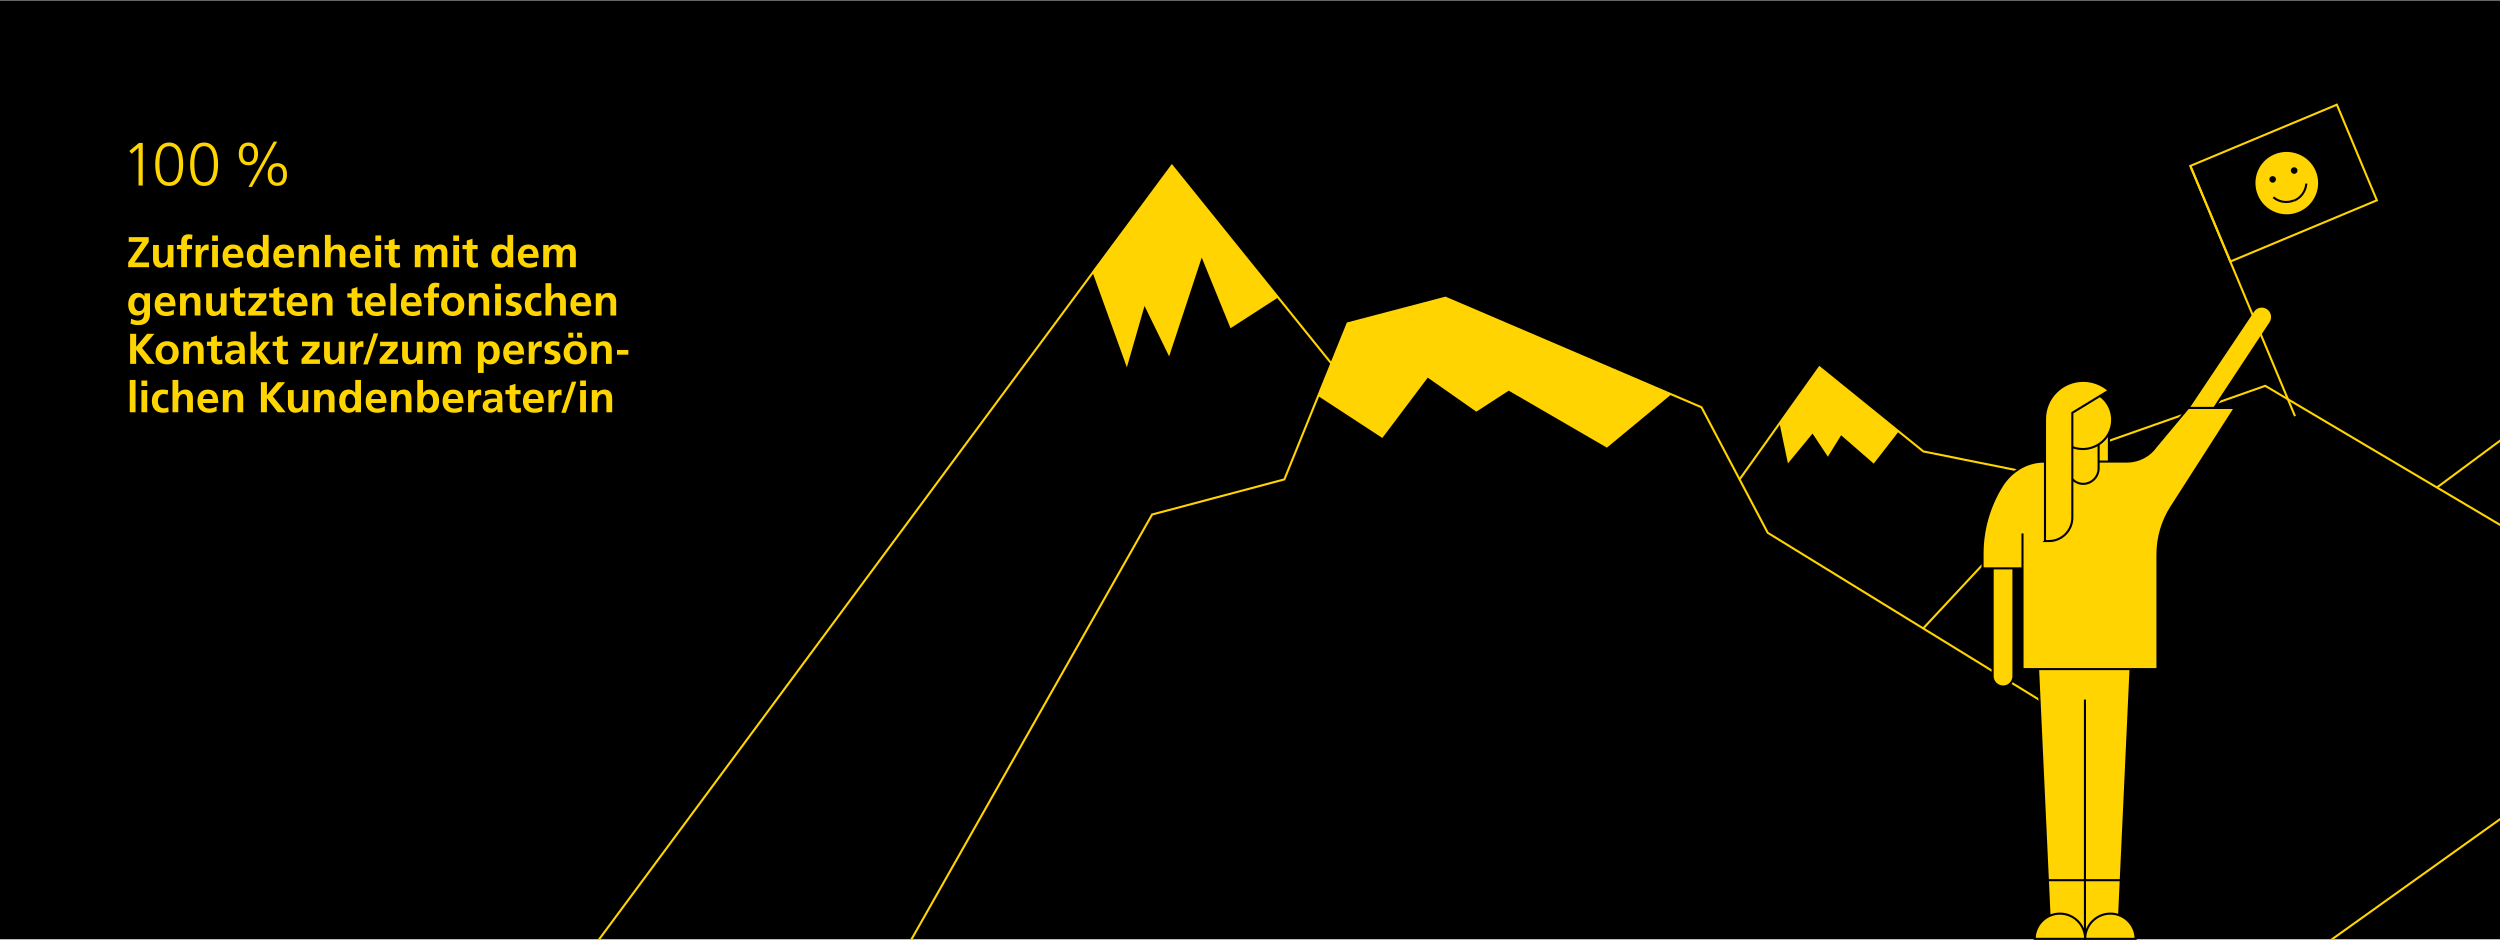 <?xml version="1.0" encoding="UTF-8"?>
<svg id="Ebene_1" xmlns="http://www.w3.org/2000/svg" version="1.1" xmlns:xlink="http://www.w3.org/1999/xlink" viewBox="0 0 1189 447">
  <!-- Generator: Adobe Illustrator 29.3.1, SVG Export Plug-In . SVG Version: 2.1.0 Build 151)  -->
  <defs>
    <style>
      .st0 {
        stroke: #000;
      }

      .st0, .st1, .st2, .st3 {
        fill: none;
      }

      .st0, .st3 {
        stroke-miterlimit: 10;
      }

      .st1 {
        stroke-miterlimit: 10;
        stroke-width: 1px;
      }

      .st1, .st3 {
        stroke: #ffd400;
      }

      .st4 {
        clip-path: url(#clippath-1);
      }

      .st5 {
        fill: #ffd400;
      }

      .st6 {
        fill: #ffd500;
      }

      .st7 {
        clip-path: url(#clippath);
      }
    </style>
    <clipPath id="clippath">
      <rect class="st2" y=".2" width="1189" height="446.5"/>
    </clipPath>
    <clipPath id="clippath-1">
      <rect class="st2" x="213.94" y="78" width="1667.2" height="464.4"/>
    </clipPath>
  </defs>
  <g id="Ebene_11" data-name="Ebene_1">
    <rect y=".2" width="1189" height="446.5"/>
    <g class="st7">
      <g id="Gruppe_maskieren_1">
        <g id="Gruppe_255">
          <path id="Pfad_271" class="st3" d="M382.54,536.7l165.4-292,62.9-16.7,30.1-74.2,46.5-12.2,121.8,52.1,31.5,59.7,154.6,95.1"/>
          <path id="Pfad_272" class="st3" d="M914.74,298.8l80.5-86.4,82.1-28.9,117.7,69.7,15.1,121.3-128.6,91.9"/>
          <path id="Pfad_273" class="st3" d="M827.34,228l38-53.3,49.4,40,66.1,13.3"/>
          <path id="Pfad_274" class="st3" d="M1158.94,231.9l77.1-57.2,34.2-52.2,108.8,97.9,38.3-41.1,167.3,203,130.5,32.1"/>
          <path id="Pfad_275" class="st5" d="M794.94,187.5l-30.7,25.4-46.7-27.1-15.4,10-23.1-16.2-21.6,28.7-30.6-20,14-34.6,46.5-12.2,107.6,46h0Z"/>
          <path id="Pfad_280" class="st5" d="M846.34,201.3l4,19.1,11.7-14.2,7.3,11,6.3-10.2,15.5,13.5,11.8-15.2-37.6-30.4-19,26.4h0Z"/>
          <g id="Gruppe_253">
            <g class="st4">
              <g id="Gruppe_252">
                <path id="Pfad_282" class="st3" d="M645.64,188.3l-88.3-109.5-343,463.3"/>
              </g>
            </g>
          </g>
          <path id="Pfad_283" class="st5" d="M519.54,129.3l16.4,45.4,8.4-29.2,11.7,24,15.5-47,13.7,33.6,22.6-14.6-50.5-62.7-37.8,50.5h0Z"/>
        </g>
      </g>
    </g>
    <g id="Gruppe_281">
      <path id="Pfad_377" class="st5" d="M1003,202.22v29.9l-10.3-2.2v-20.2l10.3-7.5Z"/>
      <path id="Pfad_378" class="st0" d="M1003,202.22v29.9l-10.3-2.2v-20.2l10.3-7.5Z"/>
      <g id="Gruppe_280">
        <g id="Gruppe_279">
          <path id="Pfad_379" class="st5" d="M947.7,266.02v55.6c0,2.7,2.3,4.9,5,4.9s4.9-2.2,4.9-4.9v-55.6h-9.9Z"/>
          <path id="Pfad_380" class="st0" d="M947.7,266.02v55.6c0,2.7,2.3,4.9,5,4.9s4.9-2.2,4.9-4.9v-55.6h-9.9Z"/>
          <path id="Pfad_381" class="st5" d="M1013.4,315.92l-5.9,127.4h-32.4l-5.9-127.4h44.2Z"/>
          <path id="Pfad_382" class="st0" d="M1013.4,315.92l-5.9,127.4h-32.4l-5.9-127.4h44.2Z"/>
          <path id="Pfad_383" class="st5" d="M961.9,253.72v64.5h64.2v-54.6c0-8,2.3-15.8,6.6-22.5l30.2-47.1h-22.2l-15.2,18.2c-3.1,4.5-8.2,7.2-13.7,7.3h-39.6c-8,0-15.5,4.3-20.1,11.6-6,9.7-9.2,20.8-9.2,32.2v7h18.8"/>
          <path id="Pfad_384" class="st0" d="M961.9,253.72v64.5h64.2v-54.6c0-8,2.3-15.8,6.6-22.5l30.2-47.1h-22.2l-15.2,18.2c-3.1,4.5-8.2,7.2-13.7,7.3h-39.6c-8,0-15.5,4.3-20.1,11.6-6,9.7-9.2,20.8-9.2,32.2v7h18.8"/>
          <line id="Linie_122" class="st0" x1="991.6" y1="332.72" x2="991.6" y2="443.22"/>
          <path id="Pfad_385" class="st5" d="M991.7,446.52c0-6.6-5.4-12-12-12s-12,5.4-12,12h24Z"/>
          <path id="Pfad_386" class="st0" d="M991.7,446.52c0-6.6-5.4-12-12-12s-12,5.4-12,12h24Z"/>
          <path id="Pfad_387" class="st5" d="M991.7,446.52c0-6.6,5.4-12,12-12s12,5.4,12,12h-24Z"/>
          <path id="Pfad_388" class="st0" d="M991.7,446.52c0-6.6,5.4-12,12-12s12,5.4,12,12h-24Z"/>
          <line id="Linie_123" class="st0" x1="973.2" y1="418.62" x2="1009.3" y2="418.62"/>
          <path id="Pfad_389" class="st5" d="M998.1,211.02v11.8c0,4-3.3,7.3-7.3,7.3s-7.3-3.3-7.3-7.3v-11.8"/>
          <path id="Pfad_390" class="st0" d="M998.1,211.02v11.8c0,4-3.3,7.3-7.3,7.3s-7.3-3.3-7.3-7.3v-11.8"/>
          <path id="Pfad_391" class="st5" d="M977.1,196.12c-1.9,7.4,2.5,15.1,10,17,7.4,1.9,15.1-2.5,17-10,1.9-7.4-2.5-15.1-10-17"/>
          <path id="Pfad_392" class="st0" d="M977.1,196.12c-1.9,7.4,2.5,15.1,10,17,7.4,1.9,15.1-2.5,17-10,1.9-7.4-2.5-15.1-10-17"/>
          <path id="Pfad_393" class="st5" d="M1071.6,148.02l-30.8,46h12.3l26.7-40.5c1.5-2.3.9-5.4-1.4-6.9s-5.3-.9-6.8,1.4h0"/>
          <path id="Pfad_394" class="st0" d="M1071.6,148.02l-30.8,46h12.3l26.7-40.5c1.5-2.3.9-5.4-1.4-6.9s-5.3-.9-6.8,1.4h0Z"/>
          <path id="Pfad_395" class="st5" d="M972.6,257.32v-58c0-10.1,8.2-18.2,18.2-18.2,4.5,0,8.8,1.7,12.2,4.6l-17.4,10.6v49.9c0,6.1-5,11.1-11.1,11.1h-1.9Z"/>
          <path id="Pfad_396" class="st0" d="M972.6,257.32v-58c0-10.1,8.2-18.2,18.2-18.2,4.5,0,8.8,1.7,12.2,4.6l-17.4,10.6v49.9c0,6.1-5,11.1-11.1,11.1h-1.9Z"/>
          <rect id="Rechteck_186" x="1048.34" y="62.43" width="75.5" height="49.3" transform="translate(50.41 425.51) rotate(-22.68)"/>
          <rect id="Rechteck_187" class="st1" x="1048.34" y="62.43" width="75.5" height="49.3" transform="translate(50.41 425.51) rotate(-22.68)"/>
          <line id="Linie_124" class="st3" x1="1041.7" y1="78.92" x2="1091.5" y2="197.92"/>
          <path id="Pfad_397" class="st5" d="M1073.4,93.02c-3.3-7.9.4-16.9,8.2-20.1s16.9.4,20.2,8.2-.4,16.8-8.3,20.1c-7.8,3.3-16.8-.4-20.1-8.2h0"/>
          <path id="Pfad_398" class="st0" d="M1073.4,93.02c-3.3-7.9.4-16.9,8.2-20.1s16.9.4,20.2,8.2-.4,16.8-8.3,20.1c-7.8,3.3-16.8-.4-20.1-8.2h0Z"/>
          <path id="Pfad_399" class="st5" d="M1096.9,87.32c-.3,3.6-2.5,6.7-5.8,8.1"/>
          <path id="Pfad_400" class="st0" d="M1096.9,87.32c-.3,3.6-2.5,6.7-5.8,8.1"/>
          <path id="Pfad_401" class="st5" d="M1081.2,93.82c2.7,2.3,6.5,2.9,9.8,1.5"/>
          <path id="Pfad_402" class="st0" d="M1081.2,93.82c2.7,2.3,6.5,2.9,9.8,1.5"/>
          <path id="Pfad_403" d="M1090.1,81.52c-.2-.5,0-1.2.6-1.4.5-.2,1.2,0,1.4.6.2.5,0,1.2-.6,1.4-.6.2-1.2-.1-1.4-.6"/>
          <path id="Pfad_404" class="st0" d="M1090.1,81.52c-.2-.5,0-1.2.6-1.4.5-.2,1.2,0,1.4.6.2.5,0,1.2-.6,1.4-.6.2-1.2-.1-1.4-.6Z"/>
          <path id="Pfad_405" d="M1081.9,84.92c-.2-.5-.8-.8-1.4-.6s-.8.8-.6,1.4c.2.5.8.8,1.4.6.5-.3.8-.9.6-1.4"/>
          <path id="Pfad_406" class="st0" d="M1081.9,84.92c-.2-.5-.8-.8-1.4-.6s-.8.8-.6,1.4c.2.5.8.8,1.4.6.5-.3.8-.9.6-1.4Z"/>
        </g>
      </g>
    </g>
  </g>
  <g>
    <path class="st6" d="M66.09,67.98h1.8v20.25h-2v-17.98l-3.28,2.87-1.1-1.31,4.58-3.83Z"/>
    <path class="st6" d="M87.11,78.11c0,4.24-.87,10.33-6.64,10.33s-6.64-6.09-6.64-10.33c0-4.73,1.25-10.33,6.64-10.33s6.64,5.6,6.64,10.33ZM75.83,78.11c0,3.36.44,8.59,4.64,8.59s4.64-5.22,4.64-8.59-.44-8.59-4.64-8.59-4.64,5.22-4.64,8.59Z"/>
    <path class="st6" d="M103.71,78.11c0,4.24-.87,10.33-6.64,10.33s-6.64-6.09-6.64-10.33c0-4.73,1.25-10.33,6.64-10.33s6.64,5.6,6.64,10.33ZM92.43,78.11c0,3.36.44,8.59,4.64,8.59s4.64-5.22,4.64-8.59-.44-8.59-4.64-8.59-4.64,5.22-4.64,8.59Z"/>
    <path class="st6" d="M118.15,67.78c3.22,0,4.58,2.32,4.58,5.42s-1.36,5.42-4.58,5.42-4.58-2.32-4.58-5.42,1.36-5.42,4.58-5.42ZM118.15,77.06c2.18,0,2.76-2.06,2.76-3.86s-.58-3.86-2.76-3.86-2.76,2.06-2.76,3.86.58,3.86,2.76,3.86ZM130.16,67.34h1.68l-11.98,21.52h-1.68l11.98-21.52ZM131.9,77.58c3.22,0,4.58,2.32,4.58,5.42s-1.36,5.42-4.58,5.42-4.58-2.32-4.58-5.42,1.36-5.42,4.58-5.42ZM131.9,86.87c2.18,0,2.76-2.06,2.76-3.86s-.58-3.86-2.76-3.86-2.76,2.06-2.76,3.86.58,3.86,2.76,3.86Z"/>
  </g>
  <g>
    <path class="st6" d="M60.97,124.73l6.72-9.71h-6.46v-2.25h9.51v2.34l-6.78,9.71h6.93v2.25h-9.92v-2.34Z"/>
    <path class="st6" d="M82.48,127.07h-2.6v-1.43h-.04c-.84,1.02-2.03,1.68-3.46,1.68-2.5,0-3.59-1.76-3.59-4.14v-6.66h2.75v5.64c0,1.29.02,3.03,1.78,3.03,1.99,0,2.42-2.15,2.42-3.5v-5.16h2.75v10.55Z"/>
    <path class="st6" d="M86.18,118.52h-2.03v-2.01h2.03v-1.48c0-2.11,1.19-3.59,3.36-3.59.7,0,1.48.1,2.01.23l-.23,2.27c-.25-.14-.59-.37-1.19-.37-.92,0-1.21.8-1.21,1.62v1.31h2.4v2.01h-2.4v8.55h-2.75v-8.55Z"/>
    <path class="st6" d="M93.03,116.52h2.44v2.4h.04c.12-.98,1.25-2.64,2.89-2.64.27,0,.55,0,.84.08v2.77c-.25-.14-.74-.23-1.23-.23-2.23,0-2.23,2.79-2.23,4.3v3.87h-2.75v-10.55Z"/>
    <path class="st6" d="M100.89,111.97h2.75v2.62h-2.75v-2.62ZM100.89,116.52h2.75v10.55h-2.75v-10.55Z"/>
    <path class="st6" d="M114.99,126.48c-1,.55-2.15.84-3.63.84-3.48,0-5.51-2.01-5.51-5.47,0-3.05,1.62-5.57,4.9-5.57,3.91,0,5.02,2.68,5.02,6.37h-7.3c.12,1.7,1.31,2.66,3.01,2.66,1.33,0,2.48-.49,3.5-1.07v2.23ZM113.15,120.76c-.08-1.33-.7-2.48-2.23-2.48s-2.32,1.07-2.44,2.48h4.67Z"/>
    <path class="st6" d="M125.09,125.88h-.04c-.82,1.02-1.95,1.43-3.24,1.43-3.24,0-4.43-2.66-4.43-5.55s1.19-5.49,4.43-5.49c1.37,0,2.34.47,3.16,1.48h.04v-6.05h2.75v15.37h-2.66v-1.19ZM122.57,125.18c1.82,0,2.42-1.93,2.42-3.42s-.7-3.36-2.46-3.36-2.27,1.95-2.27,3.36.51,3.42,2.32,3.42Z"/>
    <path class="st6" d="M139.11,126.48c-1,.55-2.15.84-3.63.84-3.48,0-5.51-2.01-5.51-5.47,0-3.05,1.62-5.57,4.9-5.57,3.91,0,5.02,2.68,5.02,6.37h-7.3c.12,1.7,1.31,2.66,3.01,2.66,1.33,0,2.48-.49,3.5-1.07v2.23ZM137.26,120.76c-.08-1.33-.7-2.48-2.23-2.48s-2.32,1.07-2.44,2.48h4.67Z"/>
    <path class="st6" d="M142.07,116.52h2.6v1.43h.04c.86-1.21,2.03-1.68,3.46-1.68,2.5,0,3.59,1.76,3.59,4.14v6.66h-2.75v-5.64c0-1.29-.02-3.03-1.78-3.03-1.99,0-2.42,2.15-2.42,3.5v5.16h-2.75v-10.55Z"/>
    <path class="st6" d="M154.53,111.7h2.75v6.25h.04c.7-1.02,1.89-1.68,3.32-1.68,2.5,0,3.59,1.76,3.59,4.14v6.66h-2.75v-5.64c0-1.29-.02-3.03-1.78-3.03-1.99,0-2.42,2.15-2.42,3.5v5.16h-2.75v-15.37Z"/>
    <path class="st6" d="M175.51,126.48c-1,.55-2.15.84-3.63.84-3.48,0-5.51-2.01-5.51-5.47,0-3.05,1.62-5.57,4.9-5.57,3.91,0,5.02,2.68,5.02,6.37h-7.3c.12,1.7,1.31,2.66,3.01,2.66,1.33,0,2.48-.49,3.5-1.07v2.23ZM173.66,120.76c-.08-1.33-.7-2.48-2.23-2.48s-2.32,1.07-2.44,2.48h4.67Z"/>
    <path class="st6" d="M178.52,111.97h2.75v2.62h-2.75v-2.62ZM178.52,116.52h2.75v10.55h-2.75v-10.55Z"/>
    <path class="st6" d="M184.93,118.52h-2.03v-2.01h2.03v-2.11l2.75-.88v2.99h2.44v2.01h-2.44v4.92c0,.9.25,1.74,1.29,1.74.49,0,.96-.1,1.25-.29l.08,2.17c-.57.16-1.21.25-2.03.25-2.15,0-3.34-1.33-3.34-3.42v-5.37Z"/>
    <path class="st6" d="M197.29,116.52h2.56v1.48h.04c.86-1.29,2.11-1.72,3.14-1.72,1.48,0,2.52.55,3.11,1.87.64-1.27,2.01-1.87,3.3-1.87,2.6,0,3.34,1.78,3.34,4.14v6.66h-2.75v-6.29c0-.98,0-2.38-1.58-2.38-1.82,0-2.05,2.17-2.05,3.55v5.12h-2.75v-6.29c0-.98,0-2.38-1.58-2.38-1.82,0-2.05,2.17-2.05,3.55v5.12h-2.75v-10.55Z"/>
    <path class="st6" d="M215.57,111.97h2.75v2.62h-2.75v-2.62ZM215.57,116.52h2.75v10.55h-2.75v-10.55Z"/>
    <path class="st6" d="M221.98,118.52h-2.03v-2.01h2.03v-2.11l2.75-.88v2.99h2.44v2.01h-2.44v4.92c0,.9.25,1.74,1.29,1.74.49,0,.96-.1,1.25-.29l.08,2.17c-.57.16-1.21.25-2.03.25-2.15,0-3.34-1.33-3.34-3.42v-5.37Z"/>
    <path class="st6" d="M241.41,125.88h-.04c-.82,1.02-1.95,1.43-3.24,1.43-3.24,0-4.43-2.66-4.43-5.55s1.19-5.49,4.43-5.49c1.37,0,2.34.47,3.16,1.48h.04v-6.05h2.75v15.37h-2.66v-1.19ZM238.89,125.18c1.82,0,2.42-1.93,2.42-3.42s-.7-3.36-2.46-3.36-2.27,1.95-2.27,3.36.51,3.42,2.32,3.42Z"/>
    <path class="st6" d="M255.43,126.48c-1,.55-2.15.84-3.63.84-3.48,0-5.51-2.01-5.51-5.47,0-3.05,1.62-5.57,4.9-5.57,3.91,0,5.02,2.68,5.02,6.37h-7.3c.12,1.7,1.31,2.66,3.01,2.66,1.33,0,2.48-.49,3.5-1.07v2.23ZM253.58,120.76c-.08-1.33-.7-2.48-2.23-2.48s-2.32,1.07-2.44,2.48h4.67Z"/>
    <path class="st6" d="M258.37,116.52h2.56v1.48h.04c.86-1.29,2.11-1.72,3.14-1.72,1.48,0,2.52.55,3.11,1.87.64-1.27,2.01-1.87,3.3-1.87,2.6,0,3.34,1.78,3.34,4.14v6.66h-2.75v-6.29c0-.98,0-2.38-1.58-2.38-1.82,0-2.05,2.17-2.05,3.55v5.12h-2.75v-6.29c0-.98,0-2.38-1.58-2.38-1.82,0-2.05,2.17-2.05,3.55v5.12h-2.75v-10.55Z"/>
    <path class="st6" d="M71.34,139.52v9.53c0,2.87-1.15,5.57-5.57,5.57-1.09,0-2.34-.16-3.65-.72l.23-2.34c.84.45,2.21.92,3.07.92,3.03,0,3.18-2.27,3.18-4.1h-.04c-.51.9-1.74,1.68-3.28,1.68-3.11,0-4.3-2.5-4.3-5.33,0-2.54,1.31-5.47,4.47-5.47,1.39,0,2.48.47,3.24,1.68h.04v-1.43h2.62ZM68.59,144.68c0-1.8-.7-3.28-2.29-3.28-1.86,0-2.46,1.72-2.46,3.34,0,1.43.76,3.2,2.34,3.2,1.72,0,2.42-1.5,2.42-3.26Z"/>
    <path class="st6" d="M82.69,149.48c-1,.55-2.15.84-3.63.84-3.48,0-5.51-2.01-5.51-5.47,0-3.05,1.62-5.57,4.9-5.57,3.91,0,5.02,2.68,5.02,6.37h-7.3c.12,1.7,1.31,2.66,3.01,2.66,1.33,0,2.48-.49,3.5-1.07v2.23ZM80.85,143.76c-.08-1.33-.7-2.48-2.23-2.48s-2.32,1.07-2.44,2.48h4.67Z"/>
    <path class="st6" d="M85.65,139.52h2.6v1.43h.04c.86-1.21,2.03-1.68,3.46-1.68,2.5,0,3.59,1.76,3.59,4.14v6.66h-2.75v-5.64c0-1.29-.02-3.03-1.78-3.03-1.99,0-2.42,2.15-2.42,3.5v5.16h-2.75v-10.55Z"/>
    <path class="st6" d="M107.74,150.07h-2.6v-1.43h-.04c-.84,1.02-2.03,1.68-3.46,1.68-2.5,0-3.59-1.76-3.59-4.14v-6.66h2.75v5.64c0,1.29.02,3.03,1.78,3.03,1.99,0,2.42-2.15,2.42-3.5v-5.16h2.75v10.55Z"/>
    <path class="st6" d="M111.39,141.52h-2.03v-2.01h2.03v-2.11l2.75-.88v2.99h2.44v2.01h-2.44v4.92c0,.9.25,1.74,1.29,1.74.49,0,.96-.1,1.25-.29l.08,2.17c-.57.16-1.21.25-2.03.25-2.15,0-3.34-1.33-3.34-3.42v-5.37Z"/>
    <path class="st6" d="M118.27,139.52h8.36v2.25l-5.25,6.17h5.43v2.13h-8.77v-2.23l5.35-6.19h-5.12v-2.13Z"/>
    <path class="st6" d="M130.05,141.52h-2.03v-2.01h2.03v-2.11l2.75-.88v2.99h2.44v2.01h-2.44v4.92c0,.9.25,1.74,1.29,1.74.49,0,.96-.1,1.25-.29l.08,2.17c-.57.16-1.21.25-2.03.25-2.15,0-3.34-1.33-3.34-3.42v-5.37Z"/>
    <path class="st6" d="M145.51,149.48c-1,.55-2.15.84-3.63.84-3.48,0-5.51-2.01-5.51-5.47,0-3.05,1.62-5.57,4.9-5.57,3.91,0,5.02,2.68,5.02,6.37h-7.3c.12,1.7,1.31,2.66,3.01,2.66,1.33,0,2.48-.49,3.5-1.07v2.23ZM143.66,143.76c-.08-1.33-.7-2.48-2.23-2.48s-2.32,1.07-2.44,2.48h4.67Z"/>
    <path class="st6" d="M148.47,139.52h2.6v1.43h.04c.86-1.21,2.03-1.68,3.46-1.68,2.5,0,3.59,1.76,3.59,4.14v6.66h-2.75v-5.64c0-1.29-.02-3.03-1.78-3.03-1.99,0-2.42,2.15-2.42,3.5v5.16h-2.75v-10.55Z"/>
    <path class="st6" d="M167.22,141.52h-2.03v-2.01h2.03v-2.11l2.75-.88v2.99h2.44v2.01h-2.44v4.92c0,.9.25,1.74,1.29,1.74.49,0,.96-.1,1.25-.29l.08,2.17c-.57.16-1.21.25-2.03.25-2.15,0-3.34-1.33-3.34-3.42v-5.37Z"/>
    <path class="st6" d="M182.67,149.48c-1,.55-2.15.84-3.63.84-3.48,0-5.51-2.01-5.51-5.47,0-3.05,1.62-5.57,4.9-5.57,3.91,0,5.02,2.68,5.02,6.37h-7.3c.12,1.7,1.31,2.66,3.01,2.66,1.33,0,2.48-.49,3.5-1.07v2.23ZM180.83,143.76c-.08-1.33-.7-2.48-2.23-2.48s-2.32,1.07-2.44,2.48h4.67Z"/>
    <path class="st6" d="M185.69,134.7h2.75v15.37h-2.75v-15.37Z"/>
    <path class="st6" d="M199.79,149.48c-1,.55-2.15.84-3.63.84-3.48,0-5.51-2.01-5.51-5.47,0-3.05,1.62-5.57,4.9-5.57,3.91,0,5.02,2.68,5.02,6.37h-7.3c.12,1.7,1.31,2.66,3.01,2.66,1.33,0,2.48-.49,3.5-1.07v2.23ZM197.94,143.76c-.08-1.33-.7-2.48-2.23-2.48s-2.32,1.07-2.44,2.48h4.67Z"/>
    <path class="st6" d="M203.64,141.52h-2.03v-2.01h2.03v-1.48c0-2.11,1.19-3.59,3.36-3.59.7,0,1.48.1,2.01.23l-.23,2.27c-.25-.14-.59-.37-1.19-.37-.92,0-1.21.8-1.21,1.62v1.31h2.4v2.01h-2.4v8.55h-2.75v-8.55Z"/>
    <path class="st6" d="M215.29,139.27c3.14,0,5.53,2.11,5.53,5.59,0,3.03-2.03,5.45-5.53,5.45s-5.51-2.42-5.51-5.45c0-3.48,2.4-5.59,5.51-5.59ZM215.29,148.18c2.11,0,2.66-1.89,2.66-3.65,0-1.62-.86-3.14-2.66-3.14s-2.64,1.56-2.64,3.14c0,1.74.55,3.65,2.64,3.65Z"/>
    <path class="st6" d="M222.98,139.52h2.6v1.43h.04c.86-1.21,2.03-1.68,3.46-1.68,2.5,0,3.59,1.76,3.59,4.14v6.66h-2.75v-5.64c0-1.29-.02-3.03-1.78-3.03-1.99,0-2.42,2.15-2.42,3.5v5.16h-2.75v-10.55Z"/>
    <path class="st6" d="M235.48,134.97h2.75v2.62h-2.75v-2.62ZM235.48,139.52h2.75v10.55h-2.75v-10.55Z"/>
    <path class="st6" d="M247.46,141.73c-.84-.29-1.45-.45-2.46-.45-.74,0-1.62.27-1.62,1.17,0,1.68,4.77.61,4.77,4.43,0,2.46-2.19,3.44-4.43,3.44-1.04,0-2.11-.18-3.11-.45l.16-2.25c.86.43,1.76.7,2.71.7.7,0,1.8-.27,1.8-1.29,0-2.07-4.77-.66-4.77-4.47,0-2.27,1.99-3.28,4.14-3.28,1.29,0,2.13.21,2.99.39l-.18,2.07Z"/>
    <path class="st6" d="M257.13,141.79c-.49-.23-1.02-.39-1.86-.39-1.7,0-2.79,1.35-2.79,3.34s.92,3.44,2.85,3.44c.78,0,1.64-.29,2.11-.49l.12,2.27c-.8.25-1.62.35-2.75.35-3.46,0-5.21-2.36-5.21-5.57s1.8-5.47,5.1-5.47c1.11,0,1.91.12,2.66.35l-.25,2.17Z"/>
    <path class="st6" d="M259.43,134.7h2.75v6.25h.04c.7-1.02,1.89-1.68,3.32-1.68,2.5,0,3.59,1.76,3.59,4.14v6.66h-2.75v-5.64c0-1.29-.02-3.03-1.78-3.03-1.99,0-2.42,2.15-2.42,3.5v5.16h-2.75v-15.37Z"/>
    <path class="st6" d="M280.41,149.48c-1,.55-2.15.84-3.63.84-3.48,0-5.51-2.01-5.51-5.47,0-3.05,1.62-5.57,4.9-5.57,3.91,0,5.02,2.68,5.02,6.37h-7.3c.12,1.7,1.31,2.66,3.01,2.66,1.33,0,2.48-.49,3.5-1.07v2.23ZM278.57,143.76c-.08-1.33-.7-2.48-2.23-2.48s-2.32,1.07-2.44,2.48h4.67Z"/>
    <path class="st6" d="M283.37,139.52h2.6v1.43h.04c.86-1.21,2.03-1.68,3.46-1.68,2.5,0,3.59,1.76,3.59,4.14v6.66h-2.75v-5.64c0-1.29-.02-3.03-1.78-3.03-1.99,0-2.42,2.15-2.42,3.5v5.16h-2.75v-10.55Z"/>
    <path class="st6" d="M61.89,158.77h2.87v6.15l5.16-6.15h3.52l-5.88,6.74,6.13,7.56h-3.75l-5.14-6.64h-.04v6.64h-2.87v-14.3Z"/>
    <path class="st6" d="M79.47,162.27c3.14,0,5.53,2.11,5.53,5.59,0,3.03-2.03,5.45-5.53,5.45s-5.51-2.42-5.51-5.45c0-3.48,2.4-5.59,5.51-5.59ZM79.47,171.18c2.11,0,2.66-1.89,2.66-3.65,0-1.62-.86-3.14-2.66-3.14s-2.64,1.56-2.64,3.14c0,1.74.55,3.65,2.64,3.65Z"/>
    <path class="st6" d="M87.16,162.52h2.6v1.43h.04c.86-1.21,2.03-1.68,3.46-1.68,2.5,0,3.59,1.76,3.59,4.14v6.66h-2.75v-5.64c0-1.29-.02-3.03-1.78-3.03-1.99,0-2.42,2.15-2.42,3.5v5.16h-2.75v-10.55Z"/>
    <path class="st6" d="M100.43,164.52h-2.03v-2.01h2.03v-2.11l2.75-.88v2.99h2.44v2.01h-2.44v4.92c0,.9.25,1.74,1.29,1.74.49,0,.96-.1,1.25-.29l.08,2.17c-.57.16-1.21.25-2.03.25-2.15,0-3.34-1.33-3.34-3.42v-5.37Z"/>
    <path class="st6" d="M108.17,163.07c1.07-.49,2.5-.8,3.67-.8,3.22,0,4.55,1.33,4.55,4.45v1.35c0,1.07.02,1.86.04,2.64.02.8.06,1.54.12,2.36h-2.42c-.1-.55-.1-1.25-.12-1.58h-.04c-.64,1.17-2.01,1.82-3.26,1.82-1.86,0-3.69-1.13-3.69-3.14,0-1.58.76-2.5,1.8-3.01,1.05-.51,2.4-.61,3.55-.61h1.52c0-1.7-.76-2.27-2.38-2.27-1.17,0-2.34.45-3.26,1.15l-.08-2.36ZM111.39,171.31c.84,0,1.5-.37,1.93-.94.45-.59.57-1.35.57-2.17h-1.19c-1.23,0-3.05.21-3.05,1.82,0,.9.76,1.29,1.74,1.29Z"/>
    <path class="st6" d="M119.12,157.7h2.75v9.04h.04l3.28-4.22h3.24l-3.93,4.71,4.43,5.84h-3.48l-3.52-5.12h-.04v5.12h-2.75v-15.37Z"/>
    <path class="st6" d="M131.69,164.52h-2.03v-2.01h2.03v-2.11l2.75-.88v2.99h2.44v2.01h-2.44v4.92c0,.9.25,1.74,1.29,1.74.49,0,.96-.1,1.25-.29l.08,2.17c-.57.16-1.21.25-2.03.25-2.15,0-3.34-1.33-3.34-3.42v-5.37Z"/>
    <path class="st6" d="M143.63,162.52h8.36v2.25l-5.25,6.17h5.43v2.13h-8.77v-2.23l5.35-6.19h-5.12v-2.13Z"/>
    <path class="st6" d="M163.82,173.07h-2.6v-1.43h-.04c-.84,1.02-2.03,1.68-3.46,1.68-2.5,0-3.59-1.76-3.59-4.14v-6.66h2.75v5.64c0,1.29.02,3.03,1.78,3.03,1.99,0,2.42-2.15,2.42-3.5v-5.16h2.75v10.55Z"/>
    <path class="st6" d="M166.63,162.52h2.44v2.4h.04c.12-.98,1.25-2.64,2.89-2.64.27,0,.55,0,.84.08v2.77c-.25-.14-.74-.23-1.23-.23-2.23,0-2.23,2.79-2.23,4.3v3.87h-2.75v-10.55Z"/>
    <path class="st6" d="M177.75,158.52h2.13l-5,14.8h-2.13l5-14.8Z"/>
    <path class="st6" d="M180.76,162.52h8.36v2.25l-5.25,6.17h5.43v2.13h-8.77v-2.23l5.35-6.19h-5.12v-2.13Z"/>
    <path class="st6" d="M200.94,173.07h-2.6v-1.43h-.04c-.84,1.02-2.03,1.68-3.46,1.68-2.5,0-3.59-1.76-3.59-4.14v-6.66h2.75v5.64c0,1.29.02,3.03,1.78,3.03,1.99,0,2.42-2.15,2.42-3.5v-5.16h2.75v10.55Z"/>
    <path class="st6" d="M203.71,162.52h2.56v1.48h.04c.86-1.29,2.11-1.72,3.14-1.72,1.48,0,2.52.55,3.11,1.87.64-1.27,2.01-1.87,3.3-1.87,2.6,0,3.34,1.78,3.34,4.14v6.66h-2.75v-6.29c0-.98,0-2.38-1.58-2.38-1.82,0-2.05,2.17-2.05,3.55v5.12h-2.75v-6.29c0-.98,0-2.38-1.58-2.38-1.82,0-2.05,2.17-2.05,3.55v5.12h-2.75v-10.55Z"/>
    <path class="st6" d="M227.29,162.52h2.62v1.5h.04c.61-1.02,1.66-1.74,3.28-1.74,3.24,0,4.43,2.58,4.43,5.49s-1.19,5.55-4.49,5.55c-1.17,0-2.13-.29-3.09-1.46h-.04v5.51h-2.75v-14.86ZM230.06,167.76c0,1.5.59,3.42,2.42,3.42s2.32-1.97,2.32-3.42-.49-3.36-2.27-3.36-2.46,1.89-2.46,3.36Z"/>
    <path class="st6" d="M248.47,172.48c-1,.55-2.15.84-3.63.84-3.48,0-5.51-2.01-5.51-5.47,0-3.05,1.62-5.57,4.9-5.57,3.91,0,5.02,2.68,5.02,6.37h-7.3c.12,1.7,1.31,2.66,3.01,2.66,1.33,0,2.48-.49,3.5-1.07v2.23ZM246.63,166.76c-.08-1.33-.7-2.48-2.23-2.48s-2.32,1.07-2.44,2.48h4.67Z"/>
    <path class="st6" d="M251.46,162.52h2.44v2.4h.04c.12-.98,1.25-2.64,2.89-2.64.27,0,.55,0,.84.08v2.77c-.25-.14-.74-.23-1.23-.23-2.23,0-2.23,2.79-2.23,4.3v3.87h-2.75v-10.55Z"/>
    <path class="st6" d="M265.9,164.73c-.84-.29-1.46-.45-2.46-.45-.74,0-1.62.27-1.62,1.17,0,1.68,4.77.61,4.77,4.43,0,2.46-2.19,3.44-4.43,3.44-1.04,0-2.11-.18-3.11-.45l.16-2.25c.86.43,1.76.7,2.71.7.7,0,1.8-.27,1.8-1.29,0-2.07-4.77-.66-4.77-4.47,0-2.27,1.99-3.28,4.14-3.28,1.29,0,2.13.21,2.99.39l-.18,2.07Z"/>
    <path class="st6" d="M273.55,162.27c3.14,0,5.53,2.11,5.53,5.59,0,3.03-2.03,5.45-5.53,5.45s-5.51-2.42-5.51-5.45c0-3.48,2.4-5.59,5.51-5.59ZM270.28,160.59v-2.38h2.38v2.38h-2.38ZM273.55,171.18c2.11,0,2.66-1.89,2.66-3.65,0-1.62-.86-3.14-2.66-3.14s-2.64,1.56-2.64,3.14c0,1.74.55,3.65,2.64,3.65ZM276.87,158.21v2.38h-2.38v-2.38h2.38Z"/>
    <path class="st6" d="M281.25,162.52h2.6v1.43h.04c.86-1.21,2.03-1.68,3.46-1.68,2.5,0,3.59,1.76,3.59,4.14v6.66h-2.75v-5.64c0-1.29-.02-3.03-1.78-3.03-1.99,0-2.42,2.15-2.42,3.5v5.16h-2.75v-10.55Z"/>
    <path class="st6" d="M293.45,168.68v-2.25h5.39v2.25h-5.39Z"/>
    <path class="st6" d="M61.71,180.7h2.75v15.37h-2.75v-15.37Z"/>
    <path class="st6" d="M67.27,180.97h2.75v2.62h-2.75v-2.62ZM67.27,185.52h2.75v10.55h-2.75v-10.55Z"/>
    <path class="st6" d="M79.75,187.79c-.49-.23-1.02-.39-1.86-.39-1.7,0-2.79,1.35-2.79,3.34s.92,3.44,2.85,3.44c.78,0,1.64-.29,2.11-.49l.12,2.27c-.8.25-1.62.35-2.75.35-3.46,0-5.21-2.36-5.21-5.57s1.8-5.47,5.1-5.47c1.11,0,1.91.12,2.66.35l-.25,2.17Z"/>
    <path class="st6" d="M82.05,180.7h2.75v6.25h.04c.7-1.02,1.89-1.68,3.32-1.68,2.5,0,3.59,1.76,3.59,4.14v6.66h-2.75v-5.64c0-1.29-.02-3.03-1.78-3.03-1.99,0-2.42,2.15-2.42,3.5v5.16h-2.75v-15.37Z"/>
    <path class="st6" d="M103.03,195.48c-1,.55-2.15.84-3.63.84-3.48,0-5.51-2.01-5.51-5.47,0-3.05,1.62-5.57,4.9-5.57,3.91,0,5.02,2.68,5.02,6.37h-7.3c.12,1.7,1.31,2.66,3.01,2.66,1.33,0,2.48-.49,3.5-1.07v2.23ZM101.19,189.76c-.08-1.33-.7-2.48-2.23-2.48s-2.32,1.07-2.44,2.48h4.67Z"/>
    <path class="st6" d="M105.99,185.52h2.6v1.43h.04c.86-1.21,2.03-1.68,3.46-1.68,2.5,0,3.59,1.76,3.59,4.14v6.66h-2.75v-5.64c0-1.29-.02-3.03-1.78-3.03-1.99,0-2.42,2.15-2.42,3.5v5.16h-2.75v-10.55Z"/>
    <path class="st6" d="M124.08,181.77h2.87v6.15l5.16-6.15h3.52l-5.88,6.74,6.13,7.56h-3.75l-5.14-6.64h-.04v6.64h-2.87v-14.3Z"/>
    <path class="st6" d="M146.63,196.07h-2.6v-1.43h-.04c-.84,1.02-2.03,1.68-3.46,1.68-2.5,0-3.59-1.76-3.59-4.14v-6.66h2.75v5.64c0,1.29.02,3.03,1.78,3.03,1.99,0,2.42-2.15,2.42-3.5v-5.16h2.75v10.55Z"/>
    <path class="st6" d="M149.42,185.52h2.6v1.43h.04c.86-1.21,2.03-1.68,3.46-1.68,2.5,0,3.59,1.76,3.59,4.14v6.66h-2.75v-5.64c0-1.29-.02-3.03-1.78-3.03-1.99,0-2.42,2.15-2.42,3.5v5.16h-2.75v-10.55Z"/>
    <path class="st6" d="M169.03,194.88h-.04c-.82,1.02-1.95,1.43-3.24,1.43-3.24,0-4.43-2.66-4.43-5.55s1.19-5.49,4.43-5.49c1.37,0,2.34.47,3.16,1.48h.04v-6.05h2.75v15.37h-2.66v-1.19ZM166.51,194.18c1.82,0,2.42-1.93,2.42-3.42s-.7-3.36-2.46-3.36-2.27,1.95-2.27,3.36.51,3.42,2.32,3.42Z"/>
    <path class="st6" d="M183.05,195.48c-1,.55-2.15.84-3.63.84-3.48,0-5.51-2.01-5.51-5.47,0-3.05,1.62-5.57,4.9-5.57,3.91,0,5.02,2.68,5.02,6.37h-7.3c.12,1.7,1.31,2.66,3.01,2.66,1.33,0,2.48-.49,3.5-1.07v2.23ZM181.2,189.76c-.08-1.33-.7-2.48-2.23-2.48s-2.32,1.07-2.44,2.48h4.67Z"/>
    <path class="st6" d="M186.01,185.52h2.6v1.43h.04c.86-1.21,2.03-1.68,3.46-1.68,2.5,0,3.59,1.76,3.59,4.14v6.66h-2.75v-5.64c0-1.29-.02-3.03-1.78-3.03-1.99,0-2.42,2.15-2.42,3.5v5.16h-2.75v-10.55Z"/>
    <path class="st6" d="M198.46,180.7h2.75v6.17h.04c.76-1,1.72-1.6,3.16-1.6,3.24,0,4.43,2.58,4.43,5.49s-1.19,5.55-4.43,5.55c-1.17,0-2.44-.41-3.24-1.54h-.04v1.29h-2.66v-15.37ZM203.65,194.18c1.8,0,2.32-1.97,2.32-3.42s-.49-3.36-2.27-3.36-2.46,1.89-2.46,3.36.59,3.42,2.42,3.42Z"/>
    <path class="st6" d="M219.64,195.48c-1,.55-2.15.84-3.63.84-3.48,0-5.51-2.01-5.51-5.47,0-3.05,1.62-5.57,4.9-5.57,3.91,0,5.02,2.68,5.02,6.37h-7.3c.12,1.7,1.31,2.66,3.01,2.66,1.33,0,2.48-.49,3.5-1.07v2.23ZM217.8,189.76c-.08-1.33-.7-2.48-2.23-2.48s-2.32,1.07-2.44,2.48h4.67Z"/>
    <path class="st6" d="M222.63,185.52h2.44v2.4h.04c.12-.98,1.25-2.64,2.89-2.64.27,0,.55,0,.84.08v2.77c-.25-.14-.74-.23-1.23-.23-2.23,0-2.23,2.79-2.23,4.3v3.87h-2.75v-10.55Z"/>
    <path class="st6" d="M230.69,186.07c1.07-.49,2.5-.8,3.67-.8,3.22,0,4.55,1.33,4.55,4.45v1.35c0,1.07.02,1.86.04,2.64.02.8.06,1.54.12,2.36h-2.42c-.1-.55-.1-1.25-.12-1.58h-.04c-.64,1.17-2.01,1.82-3.26,1.82-1.86,0-3.69-1.13-3.69-3.14,0-1.58.76-2.5,1.8-3.01,1.05-.51,2.4-.61,3.55-.61h1.52c0-1.7-.76-2.27-2.38-2.27-1.17,0-2.34.45-3.26,1.15l-.08-2.36ZM233.91,194.31c.84,0,1.5-.37,1.93-.94.45-.59.57-1.35.57-2.17h-1.19c-1.23,0-3.05.21-3.05,1.82,0,.9.76,1.29,1.74,1.29Z"/>
    <path class="st6" d="M242.4,187.52h-2.03v-2.01h2.03v-2.11l2.75-.88v2.99h2.44v2.01h-2.44v4.92c0,.9.25,1.74,1.29,1.74.49,0,.96-.1,1.25-.29l.08,2.17c-.57.16-1.21.25-2.03.25-2.15,0-3.34-1.33-3.34-3.42v-5.37Z"/>
    <path class="st6" d="M257.86,195.48c-1,.55-2.15.84-3.63.84-3.48,0-5.51-2.01-5.51-5.47,0-3.05,1.62-5.57,4.9-5.57,3.91,0,5.02,2.68,5.02,6.37h-7.3c.12,1.7,1.31,2.66,3.01,2.66,1.33,0,2.48-.49,3.5-1.07v2.23ZM256.02,189.76c-.08-1.33-.7-2.48-2.23-2.48s-2.32,1.07-2.44,2.48h4.67Z"/>
    <path class="st6" d="M260.85,185.52h2.44v2.4h.04c.12-.98,1.25-2.64,2.89-2.64.27,0,.55,0,.84.08v2.77c-.25-.14-.74-.23-1.23-.23-2.23,0-2.23,2.79-2.23,4.3v3.87h-2.75v-10.55Z"/>
    <path class="st6" d="M271.97,181.52h2.13l-5,14.8h-2.13l5-14.8Z"/>
    <path class="st6" d="M275.92,180.97h2.75v2.62h-2.75v-2.62ZM275.92,185.52h2.75v10.55h-2.75v-10.55Z"/>
    <path class="st6" d="M281.46,185.52h2.6v1.43h.04c.86-1.21,2.03-1.68,3.46-1.68,2.5,0,3.59,1.76,3.59,4.14v6.66h-2.75v-5.64c0-1.29-.02-3.03-1.78-3.03-1.99,0-2.42,2.15-2.42,3.5v5.16h-2.75v-10.55Z"/>
  </g>
</svg>